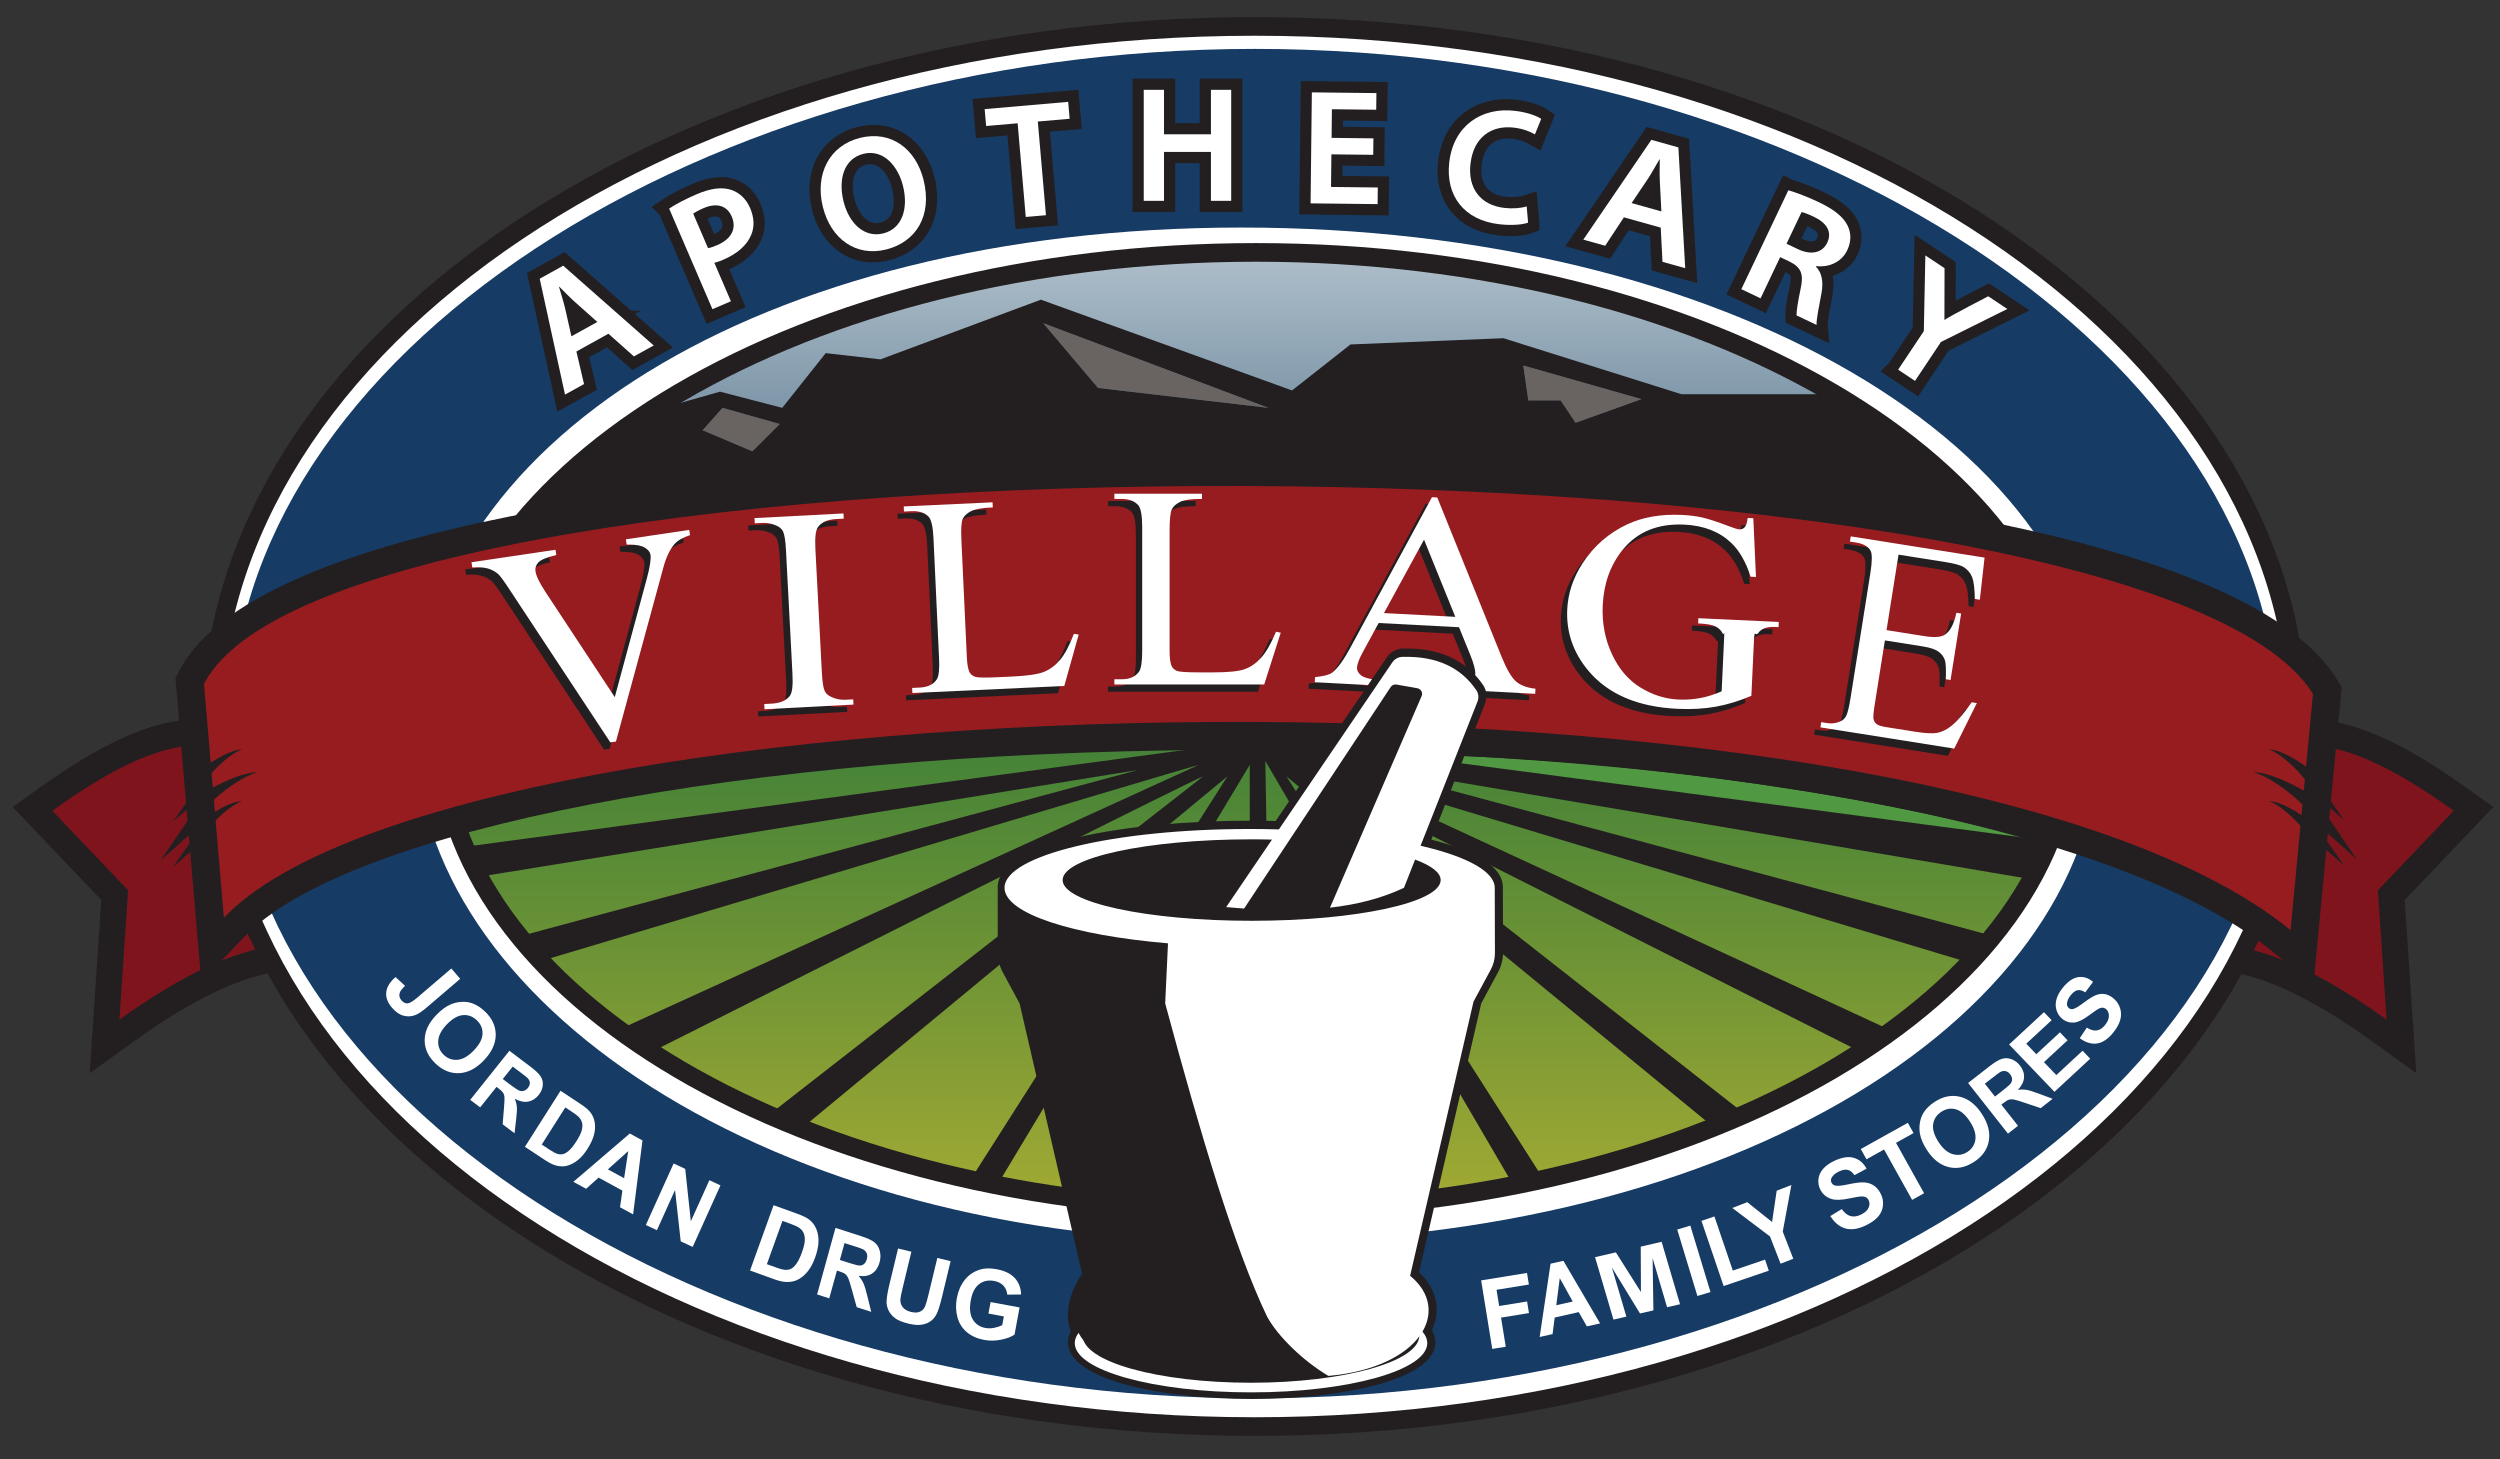 <?xml version="1.0" encoding="UTF-8"?>
<svg xmlns="http://www.w3.org/2000/svg" xmlns:xlink="http://www.w3.org/1999/xlink" viewBox="0 0 670.158 391.228">
  <rect x="0" y="0" width="670.158" height="391.228" fill="#333333" stroke="none"/>
  <defs>
    <linearGradient id="linear-gradient" x1="335.184" y1="109.996" x2="335.184" y2="338.996" gradientUnits="userSpaceOnUse">
      <stop offset=".385" stop-color="#438238"/>
      <stop offset=".638" stop-color="#6d9335"/>
      <stop offset=".965" stop-color="#a9ad33"/>
    </linearGradient>
    <linearGradient id="linear-gradient-2" x1="333.517" y1="14.996" x2="333.517" y2="219.88" gradientUnits="userSpaceOnUse">
      <stop offset=".028" stop-color="#e2e9ee"/>
      <stop offset=".223" stop-color="#b7c6d0"/>
      <stop offset=".652" stop-color="#507089"/>
    </linearGradient>
  </defs>
  <g id="Layer_1" data-name="Layer 1">
    <g>
      <path d="M668.385,216.32l-6.565-4.688c-15.31-10.928-33.203-21.63-49.833-18.155l-3.679.769-26.146,65.574,10.137.175c11.657.2,25.843,6.422,43.368,19.019l12.068,8.675-3.125-46.424,23.775-24.944Z" style="fill: #231f20; stroke-width: 0px;"/>
      <path d="M59.783,193.477c-16.636-3.479-34.525,7.227-49.833,18.155l-6.566,4.688,23.776,24.944-3.125,46.424,12.068-8.675c17.525-12.597,31.711-18.818,43.369-19.019l10.137-.175-26.147-65.574-3.678-.769Z" style="fill: #231f20; stroke-width: 0px;"/>
    </g>
    <path d="M613.419,200.329c12.886-2.693,28.238,5.51,44.333,17l-20.333,21.333,2.333,34.667c-16.781-12.062-32.795-20.084-47.333-20.333l21-52.667Z" style="fill: #7f141d; stroke-width: 0px;"/>
    <path d="M58.351,200.329c-12.886-2.693-28.238,5.51-44.333,17l20.333,21.333-2.333,34.667c16.781-12.062,32.795-20.084,47.333-20.333l-21-52.667Z" style="fill: #7f141d; stroke-width: 0px;"/>
    <path d="M567.684,224.496c0,63.237-104.094,114.5-232.5,114.5s-232.5-51.263-232.5-114.5,104.094-114.5,232.5-114.5,232.5,51.263,232.5,114.5Z" style="fill: url(#linear-gradient); stroke-width: 0px;"/>
    <path d="M321.327,200.55l-201.88,27.135c1.27,2.739,2.68,5.448,4.23,8.115l181.34-29.388-169.81,45.669c1.9,2.264,3.9,4.486,6.01,6.667,47.86-14.317,178.23-53.298,180.13-53.722l-158.5,72.37c2.85,2.078,5.81,4.094,8.86,6.058,34.79-17.501,149.82-75.327,150.81-75.327l-118.64,92.466c2.9,1.272,5.84,2.502,8.84,3.68l116.3-96.146-70.2,110.194c2.38.527,4.79,1.034,7.21,1.52l68.99-114.814v121.637h1.42c1.5,0,3-.01,4.5-.031-.5-38.092-1.63-121.441-1.75-122.64l67.72,115.828c2.73-.548,5.45-1.127,8.13-1.737l-70.19-109.956,116.45,95.629c2.85-1.147,5.66-2.336,8.42-3.566l-117.37-92.063,148.9,75.089c2.89-1.861,5.68-3.783,8.39-5.747l-154.45-71.409,175.85,52.947c2.28-2.357,4.44-4.776,6.49-7.226l-174.01-46.755,184.89,31.332c1.55-2.615,2.95-5.282,4.22-7.97,1.11-2.347,2.11-4.724,3-7.122-78.1-14.245-156.2-21.15-234.3-20.716Z" style="fill: #231f20; stroke-width: 0px;"/>
    <polygon points="114.351 138.496 159.684 51.829 269.684 32.829 374.017 22.829 483.351 54.162 526.684 86.166 552.684 116.162 552.684 146.826 183.351 150.496 114.351 138.496" style="fill: url(#linear-gradient-2); stroke-width: 0px;"/>
    <g>
      <polygon points="340.017 109.332 294.347 103.992 279.687 86.662 340.017 109.332" style="fill: #696462; stroke-width: 0px;"/>
      <g>
        <polygon points="209.017 113.662 201.687 120.992 188.347 115.332 193.687 109.332 209.017 113.662" style="fill: #696462; stroke-width: 0px;"/>
        <polygon points="440.017 106.992 422.347 113.332 418.347 107.332 409.687 107.332 408.347 97.992 440.017 106.992" style="fill: #696462; stroke-width: 0px;"/>
        <path d="M517.347,120.662l-30-15h-36.66l-47.67-15-41,1.67-15.67,12.33-67.33-24.33-43,16-14.67-1.67-11.66,14.67-16.67-4.34-15.33,4.34-9.67-2.67-38,31-14.67,11,26,21.33,300.67-7.66,109.67-10.34-34.34-31.33ZM201.687,120.992l-13.34-5.66,5.34-6,15.33,4.33-7.33,7.33ZM294.347,103.992l-14.66-17.33,60.33,22.67-45.67-5.34ZM422.347,113.332l-4-6h-8.66l-1.34-9.34,31.67,9-17.67,6.34Z" style="fill: #231f20; stroke-width: 0px;"/>
      </g>
    </g>
    <path d="M336.347,7.082C181.887,7.082,56.677,91.102,56.677,194.742c0,103.65,125.21,187.67,279.67,187.67s279.67-84.02,279.67-187.67c0-103.64-125.21-187.66-279.67-187.66ZM336.687,324.332c-120.56,0-218.63-57.57-218.63-128.34,0-70.76,98.07-128.33,218.63-128.33,120.55,0,218.63,57.57,218.63,128.33,0,70.77-98.08,128.34-218.63,128.34Z" style="fill: #fff; stroke-width: 0px;"/>
    <path d="M336.347,7.082C181.887,7.082,56.677,91.102,56.677,194.742c0,103.65,125.21,187.67,279.67,187.67s279.67-84.02,279.67-187.67c0-103.64-125.21-187.66-279.67-187.66ZM336.687,324.332c-120.56,0-218.63-57.57-218.63-128.34,0-70.76,98.07-128.33,218.63-128.33,120.55,0,218.63,57.57,218.63,128.33,0,70.77-98.08,128.34-218.63,128.34Z" style="fill: none; stroke: #231f20; stroke-miterlimit: 10; stroke-width: 5px;"/>
    <path d="M336.347,13.107C188.137,13.107,61.845,95.292,61.845,194.742c0,99.46,126.292,180.09,274.502,180.09,148.22,0,274.337-80.63,274.337-180.09,0-99.45-126.117-181.636-274.337-181.636ZM334.958,332.934c-129.24,0-223.627-65.008-223.627-136.941,0-76.58,92.167-134.997,221.407-134.997,129.23,0,230.268,58.417,230.268,134.997,0,76.59-98.818,136.941-228.048,136.941Z" style="fill: #163b65; stroke-width: 0px;"/>
    <path d="M542.351,224.496c-45.24-12.748-118.168-22.178-168.076-22.178l168.076,22.178" style="fill: #519843; stroke-width: 0px;"/>
    <path d="M626.384,182.032c-13.745-22.072-58.83-38.567-134.002-49.027-64.312-8.949-145.018-12.238-221.426-9.023-59.715,2.511-200.978,12.988-222.95,55.932l-.978,1.912,6.926,81.383,11.488-12.034c27.464-28.772,134.07-49.39,259.245-50.137,61.761-.369,120.457,4.069,169.817,12.828,53.659,9.521,93.347,23.793,114.771,41.276l10.884,8.88,7.548-79.671.016-.168-1.338-2.15Z" style="fill: #231f20; stroke-width: 0px;"/>
    <path d="M54.684,183.329c36.667-71.667,519.667-70.667,565.333,2.667l-6,63.333c-96-78.333-491-69.333-554-3.333l-5.333-62.667Z" style="fill: #971c20; stroke-width: 0px;"/>
    <path d="M64.906,200.885c-3.905,1.446-8.969,6.712-11.083,10.083 0.0 0-.028-4.611-.028-4.611,0,0,6.777-5.347,11.111-5.472Z" style="fill: #231f20; stroke-width: 0px;"/>
    <path d="M64.906,214.746c-3.905,1.446-8.969,6.712-11.083,10.083 0.0 0-.028-4.611-.028-4.611,0,0,6.777-5.347,11.111-5.472Z" style="fill: #231f20; stroke-width: 0px;"/>
    <path d="M69.128,206.968c-5.389,1.581-12.377,7.34-15.295,11.028 0.0 0-.038-5.043-.038-5.043,0,0,9.353-5.848,15.333-5.985Z" style="fill: #231f20; stroke-width: 0px;"/>
    <path d="M608.225,200.885c3.905,1.446,8.969,6.712,11.083,10.083-0.0 0.0.028-4.611.028-4.611,0,0-6.777-5.347-11.111-5.472Z" style="fill: #231f20; stroke-width: 0px;"/>
    <path d="M608.225,214.746c3.905,1.446,8.969,6.712,11.083,10.083-0.0 0.0.028-4.611.028-4.611,0,0-6.777-5.347-11.111-5.472Z" style="fill: #231f20; stroke-width: 0px;"/>
    <path d="M604.003,206.968c5.389,1.581,12.377,7.34,15.295,11.028-0.0 0.0.038-5.043.038-5.043,0,0-9.353-5.848-15.333-5.985Z" style="fill: #231f20; stroke-width: 0px;"/>
    <g>
      <polygon points="52.067 212.135 46.4 220.19 52.067 215.301 52.067 212.135" style="fill: #231f20; stroke-width: 0px;"/>
      <polygon points="52.067 224.301 46.4 232.357 52.067 227.468 52.067 224.301" style="fill: #231f20; stroke-width: 0px;"/>
      <polygon points="52.067 217.412 43.011 230.69 52.067 222.632 52.067 217.412" style="fill: #231f20; stroke-width: 0px;"/>
    </g>
    <g>
      <polygon points="622.681 211.746 628.347 219.801 622.681 214.912 622.681 211.746" style="fill: #231f20; stroke-width: 0px;"/>
      <polygon points="622.681 223.912 628.347 231.968 622.681 227.079 622.681 223.912" style="fill: #231f20; stroke-width: 0px;"/>
      <polygon points="622.681 217.024 631.736 230.301 622.681 222.243 622.681 217.024" style="fill: #231f20; stroke-width: 0px;"/>
    </g>
    <path d="M120.985,259.613l2.376,2.779-8.955,7.656c-1.171,1.001-2.157,1.67-2.959,2.008-1.055.435-2.134.51-3.24.226-1.105-.283-2.155-1.006-3.148-2.168-1.165-1.362-1.671-2.745-1.518-4.148s.983-2.754,2.49-4.053l2.556,2.364c-.784.725-1.257,1.33-1.419,1.817-.25.735-.113,1.411.414,2.027.532.621,1.089.905,1.673.853.583-.054,1.448-.569,2.593-1.549l9.138-7.812Z" style="fill: #fff; stroke-width: 0px;"/>
    <path d="M116.91,272.13c1.307-1.373,2.604-2.335,3.892-2.886.953-.402,1.948-.63,2.985-.683,1.037-.054,1.989.081,2.856.404,1.159.425,2.274,1.146,3.346,2.166,1.939,1.846,2.905,3.938,2.897,6.278-.008,2.34-1.057,4.608-3.145,6.804-2.071,2.177-4.269,3.33-6.594,3.461-2.325.13-4.455-.725-6.388-2.564-1.958-1.862-2.933-3.955-2.924-6.277.008-2.322,1.033-4.557,3.075-6.703ZM119.737,274.644c-1.453,1.527-2.209,3.012-2.271,4.455-.061,1.442.438,2.668,1.498,3.677,1.06,1.008,2.301,1.443,3.724,1.309,1.423-.136,2.879-.985,4.366-2.549,1.47-1.545,2.236-3.013,2.298-4.402.062-1.39-.455-2.605-1.551-3.648-1.096-1.042-2.345-1.497-3.748-1.365-1.402.132-2.842.974-4.317,2.524Z" style="fill: #fff; stroke-width: 0px;"/>
    <path d="M126.047,294.833l10.498-13.158,5.618,4.233c1.413,1.064,2.345,1.956,2.796,2.675.452.718.629,1.524.532,2.419-.098.895-.457,1.731-1.077,2.508-.788.987-1.73,1.583-2.826,1.787-1.096.204-2.292-.047-3.585-.754.31.77.493,1.497.548,2.181.056.684-.006,1.778-.185,3.281l-.434,3.783-3.192-2.405.355-4.316c.131-1.539.176-2.538.136-2.994-.04-.457-.162-.841-.365-1.152-.204-.312-.612-.699-1.225-1.161l-.541-.407-4.383,5.492-2.669-2.01ZM134.775,289.25l1.975,1.488c1.281.964,2.123,1.513,2.528,1.646.405.132.802.135,1.193.007.39-.128.743-.389,1.058-.784.353-.443.52-.889.499-1.341-.02-.451-.218-.875-.593-1.273-.193-.193-.83-.697-1.912-1.513l-2.083-1.569-2.664,3.339Z" style="fill: #fff; stroke-width: 0px;"/>
    <path d="M150.251,292.395l5.31,3.504c1.198.79,2.05,1.488,2.557,2.093.679.817,1.109,1.755,1.291,2.815.181,1.059.124,2.173-.171,3.34-.296,1.167-.89,2.455-1.784,3.863-.785,1.237-1.609,2.205-2.472,2.907-1.054.856-2.129,1.401-3.226,1.638-.83.179-1.764.131-2.803-.148-.776-.211-1.7-.671-2.773-1.379l-5.468-3.607,9.54-15.026ZM151.543,296.854l-6.318,9.952,2.17,1.431c.811.535,1.427.874,1.848,1.016.55.188,1.072.238,1.57.148.497-.088,1.058-.405,1.682-.949.624-.543,1.304-1.396,2.042-2.557s1.205-2.119,1.404-2.87.232-1.417.099-1.999c-.132-.581-.431-1.113-.896-1.594-.345-.363-1.11-.936-2.294-1.718l-1.305-.861Z" style="fill: #fff; stroke-width: 0px;"/>
    <path d="M169.711,325.533l-3.505-1.91.63-4.471-6.378-3.476-3.34,2.995-3.417-1.862,15.119-12.957,3.407,1.856-2.516,19.824ZM167.302,315.835l1.105-7.262-5.459,4.89,4.354,2.372Z" style="fill: #fff; stroke-width: 0px;"/>
    <path d="M173.127,328.385l7.447-16.498,3.109,1.453,1.504,14.047,4.973-11.018,2.969,1.388-7.447,16.499-3.206-1.5-1.524-13.742-4.856,10.759-2.969-1.388Z" style="fill: #fff; stroke-width: 0px;"/>
    <path d="M207.364,323.072l6.309,2.272c1.423.512,2.467,1.014,3.133,1.506.894.664,1.559,1.511,1.997,2.541.437,1.029.641,2.171.611,3.424-.03,1.254-.34,2.7-.931,4.341-.52,1.441-1.142,2.62-1.867,3.537-.886,1.12-1.868,1.932-2.945,2.435-.814.382-1.79.557-2.929.524-.851-.028-1.914-.271-3.189-.73l-6.495-2.34,6.306-17.51ZM209.748,327.277l-4.177,11.598,2.577.929c.964.347,1.68.542,2.147.584.611.059,1.164-.017,1.656-.227.492-.209.997-.664,1.512-1.364s1.018-1.728,1.505-3.081.745-2.435.773-3.243-.095-1.492-.369-2.049c-.273-.558-.707-1.024-1.301-1.4-.442-.284-1.367-.681-2.773-1.188l-1.551-.559Z" style="fill: #fff; stroke-width: 0px;"/>
    <path d="M219.037,346.993l4.923-17.837,6.859,2.204c1.725.555,2.934,1.117,3.626,1.689.693.571,1.162,1.342,1.406,2.312.243.971.219,1.982-.071,3.037-.369,1.338-1.03,2.329-1.983,2.973-.953.643-2.168.851-3.648.622.579.681,1.023,1.366,1.332,2.058.308.69.66,1.854,1.055,3.492l1.01,4.112-3.897-1.252-1.285-4.639c-.454-1.656-.785-2.714-.994-3.174s-.467-.812-.775-1.057c-.308-.245-.836-.487-1.585-.729l-.661-.212-2.055,7.446-3.259-1.048ZM225.137,337.747l2.411.775c1.563.502,2.559.743,2.989.722.429-.021.803-.174,1.122-.461.319-.286.552-.696.7-1.231.166-.601.154-1.132-.033-1.594-.188-.463-.533-.827-1.034-1.095-.253-.125-1.04-.4-2.361-.825l-2.543-.816-1.249,4.525Z" style="fill: #fff; stroke-width: 0px;"/>
    <path d="M240.741,334.678l3.567.859-2.361,9.8c-.375,1.556-.574,2.574-.596,3.056-.026.777.194,1.46.661,2.046.466.587,1.197,1.001,2.193,1.24,1.012.244,1.827.217,2.443-.084.616-.3,1.051-.745,1.304-1.337.253-.593.552-1.604.897-3.036l2.412-10.009,3.567.859-2.29,9.503c-.523,2.173-.99,3.684-1.398,4.534s-.947,1.521-1.614,2.014c-.667.492-1.478.817-2.434.975-.956.156-2.133.067-3.53-.27-1.687-.406-2.918-.915-3.694-1.523-.775-.609-1.339-1.294-1.692-2.053-.353-.76-.525-1.509-.517-2.247.017-1.093.27-2.651.757-4.676l2.326-9.651Z" style="fill: #fff; stroke-width: 0px;"/>
    <path d="M264.966,352.115l.574-3.083,7.774,1.447-1.357,7.289c-.895.607-2.113,1.063-3.652,1.366-1.54.303-3.045.318-4.515.044-1.869-.348-3.423-1.052-4.662-2.113-1.24-1.062-2.07-2.404-2.491-4.028-.42-1.623-.467-3.312-.141-5.068.355-1.905,1.06-3.526,2.116-4.862,1.055-1.336,2.408-2.259,4.058-2.77,1.258-.395,2.741-.433,4.447-.115,2.218.413,3.861,1.212,4.931,2.396,1.069,1.185,1.626,2.651,1.671,4.398l-3.71.02c-.085-.945-.426-1.743-1.023-2.393-.598-.649-1.417-1.07-2.457-1.265-1.576-.293-2.924-.015-4.045.836s-1.869,2.282-2.243,4.296c-.404,2.172-.236,3.888.504,5.149.74,1.261,1.874,2.034,3.401,2.318.755.141,1.541.13,2.357-.033.816-.162,1.537-.408,2.162-.74l.432-2.321-4.131-.769Z" style="fill: #fff; stroke-width: 0px;"/>
    <path d="M400.018,361.594l-2.979-18.371,12.296-1.994.504,3.108-8.674,1.406.705,4.349,7.487-1.215.504,3.108-7.487,1.214,1.266,7.808-3.621.587Z" style="fill: #fff; stroke-width: 0px;"/>
    <path d="M428.922,354.757l-3.545.798-2.174-3.825-6.451,1.45-.567,4.442-3.457.777,2.916-19.65,3.445-.774,9.833,16.782ZM421.589,348.891l-3.474-6.267-.929,7.257,4.404-.99Z" style="fill: #fff; stroke-width: 0px;"/>
    <path d="M432.505,353.736l-4.933-16.737,5.583-1.287,6.717,10.644-.05-12.181,5.595-1.29,4.933,16.737-3.466.799-3.883-13.175.215,14.021-3.591.828-7.538-12.332,3.883,13.174-3.465.8Z" style="fill: #fff; stroke-width: 0px;"/>
    <path d="M455.01,347.412l-5.408-17.809,3.511-1.066,5.408,17.809-3.511,1.066Z" style="fill: #fff; stroke-width: 0px;"/>
    <path d="M462.041,344.744l-5.943-17.476,3.474-1.182,4.934,14.508,8.637-2.937,1.01,2.969-12.11,4.117Z" style="fill: #fff; stroke-width: 0px;"/>
    <path d="M477.306,338.749l-2.836-7.301-10.108-7.636,4.01-1.558,6.652,5.314,1.238-8.381,3.939-1.53-2.314,12.489,2.827,7.277-3.408,1.324Z" style="fill: #fff; stroke-width: 0px;"/>
    <path d="M490.639,325.983l3.063-1.868c.726,1.013,1.509,1.637,2.351,1.87.841.234,1.765.109,2.77-.374,1.065-.513,1.756-1.129,2.074-1.851.318-.721.328-1.391.031-2.008-.19-.396-.467-.68-.828-.849-.36-.169-.874-.221-1.539-.154-.453.049-1.453.229-2.999.541-1.988.402-3.498.447-4.528.136-1.449-.439-2.493-1.323-3.132-2.649-.41-.854-.559-1.768-.443-2.738.115-.972.524-1.865,1.227-2.683.703-.816,1.684-1.528,2.942-2.133,2.055-.989,3.824-1.271,5.307-.849,1.482.424,2.62,1.393,3.414,2.908l-3.235,1.739c-.556-.794-1.157-1.268-1.805-1.421-.646-.154-1.436-.007-2.366.44-.961.462-1.615,1.026-1.965,1.692-.226.428-.233.858-.024,1.293.191.396.519.657.981.782.59.158,1.782.044,3.577-.341,1.796-.385,3.179-.554,4.149-.51.971.046,1.848.323,2.63.835.782.511,1.429,1.297,1.938,2.356.462.961.635,1.987.517,3.076-.117,1.09-.555,2.068-1.312,2.935s-1.847,1.642-3.269,2.326c-2.07.996-3.896,1.271-5.477.824s-2.931-1.556-4.05-3.328Z" style="fill: #fff; stroke-width: 0px;"/>
    <path d="M512.569,321.648l-7.523-13.51-4.71,2.624-1.532-2.751,12.616-7.025,1.531,2.751-4.7,2.617,7.523,13.51-3.205,1.784Z" style="fill: #fff; stroke-width: 0px;"/>
    <path d="M516.566,308.325c-1.035-1.588-1.672-3.072-1.911-4.452-.171-1.02-.163-2.04.024-3.062s.538-1.917,1.053-2.687c.68-1.029,1.64-1.948,2.879-2.756,2.242-1.462,4.502-1.919,6.777-1.371s4.24,2.091,5.895,4.629c1.641,2.517,2.256,4.922,1.847,7.214-.409,2.293-1.731,4.168-3.968,5.625-2.264,1.476-4.524,1.941-6.782,1.397-2.259-.544-4.196-2.056-5.813-4.538ZM519.664,306.155c1.15,1.765,2.421,2.844,3.811,3.236,1.391.393,2.698.188,3.923-.609,1.226-.799,1.937-1.906,2.133-3.322s-.295-3.028-1.473-4.837c-1.165-1.786-2.416-2.87-3.754-3.251-1.338-.38-2.641-.158-3.907.668-1.268.825-1.998,1.937-2.193,3.331-.195,1.396.292,2.99,1.461,4.784Z" style="fill: #fff; stroke-width: 0px;"/>
    <path d="M538.259,303.885l-10.687-13.582,5.662-4.414c1.424-1.11,2.555-1.794,3.392-2.053.838-.259,1.695-.227,2.574.094.879.322,1.634.884,2.266,1.687.802,1.018,1.171,2.089,1.105,3.212-.065,1.122-.615,2.225-1.648,3.31.854-.108,1.634-.101,2.338.017s1.793.455,3.266,1.011l3.712,1.381-3.217,2.508-4.27-1.44c-1.523-.518-2.519-.815-2.99-.892-.47-.076-.889-.054-1.253.065-.365.12-.856.421-1.474.903l-.546.425,4.462,5.67-2.69,2.097ZM534.782,293.95l1.99-1.552c1.291-1.006,2.053-1.689,2.287-2.05.234-.362.335-.75.303-1.163-.033-.413-.209-.824-.529-1.231-.36-.457-.77-.733-1.231-.827s-.938-.009-1.433.257c-.242.139-.909.634-1.999,1.484l-2.1,1.637,2.712,3.446Z" style="fill: #fff; stroke-width: 0px;"/>
    <path d="M550.723,292.68l-12.157-12.696,9.344-8.655,2.057,2.148-6.8,6.298,2.695,2.815,6.327-5.861,2.048,2.139-6.327,5.86,3.309,3.455,7.041-6.521,2.048,2.139-9.585,8.878Z" style="fill: #fff; stroke-width: 0px;"/>
    <path d="M557.501,278.307l1.898-2.848c.977.627,1.861.882,2.653.767.793-.115,1.524-.582,2.193-1.401.71-.868,1.068-1.686,1.074-2.453.006-.767-.227-1.37-.701-1.807-.304-.281-.638-.428-1.003-.44s-.814.139-1.35.454c-.363.218-1.139.764-2.325,1.638-1.526,1.126-2.779,1.747-3.757,1.864-1.377.165-2.575-.222-3.591-1.164-.655-.606-1.109-1.365-1.364-2.278s-.235-1.869.061-2.87c.295-1.001.862-2.014,1.701-3.04,1.37-1.675,2.754-2.609,4.154-2.801s2.707.237,3.922,1.286l-2.09,2.8c-.754-.495-1.432-.687-2.031-.576-.6.112-1.209.547-1.829,1.305-.641.783-.987,1.539-1.039,2.269-.035.469.114.858.448,1.166.304.281.673.389,1.107.321.553-.086,1.514-.646,2.884-1.681s2.472-1.72,3.304-2.053c.832-.334,1.669-.422,2.512-.266.842.156,1.669.609,2.482,1.361.736.681,1.252,1.532,1.548,2.552.295,1.019.282,2.062-.041,3.129-.323,1.066-.958,2.179-1.906,3.338-1.38,1.687-2.814,2.635-4.305,2.844-1.491.21-3.026-.262-4.608-1.417Z" style="fill: #fff; stroke-width: 0px;"/>
    <path d="M183.072,143.991l.209,1.405c-1.902.619-3.293,1.42-4.171,2.405-1.252,1.453-2.244,3.541-2.975,6.262l-12.714,46.666-1.504.224-27.244-41.309c-1.395-2.12-2.348-3.401-2.856-3.843-.794-.683-1.719-1.174-2.774-1.47-1.055-.295-2.432-.382-4.13-.259l-.209-1.405,22.518-3.347.209,1.405c-2.514.606-4.107,1.257-4.778,1.952-.672.696-.941,1.498-.805,2.409.188,1.266,1.104,3.147,2.75,5.645l18.509,28.095,8.578-31.733c.837-3.125,1.171-5.257,1.002-6.396-.109-.734-.606-1.378-1.492-1.932-.886-.553-2.284-.831-4.195-.831-.139-.005-.375-.009-.708-.011l-.209-1.405,16.99-2.525Z" style="fill: #231f20; stroke-width: 0px;"/>
    <path d="M227.025,189.42l.073,1.398-23.843,1.25-.073-1.398,1.97-.103c2.298-.12,3.934-.825,4.909-2.114.615-.84.841-2.797.68-5.871l-1.736-33.099c-.136-2.594-.404-4.298-.803-5.111-.306-.615-.896-1.128-1.768-1.537-1.236-.541-2.51-.777-3.823-.708l-1.97.103-.073-1.398,23.843-1.25.073,1.398-2.011.105c-2.271.119-3.894.823-4.868,2.112-.641.842-.882,2.799-.721,5.872l1.736,33.099c.136,2.595.403,4.298.803,5.111.307.616.909,1.127,1.809,1.534,1.208.543,2.469.78,3.782.711l2.011-.105Z" style="fill: #231f20; stroke-width: 0px;"/>
    <path d="M286.178,171.851l1.292.199-3.867,13.783-40.712,1.89-.063-1.365,1.978-.092c2.223-.103,3.78-.865,4.673-2.287.507-.812.693-2.644.561-5.497l-1.498-32.275c-.145-3.122-.598-5.061-1.358-5.814-1.058-1.035-2.583-1.506-4.573-1.414l-1.978.092-.063-1.365,23.807-1.105.063,1.365c-2.793.105-4.74.442-5.84,1.01-1.101.569-1.84,1.256-2.216,2.062-.377.807-.497,2.697-.359,5.673l1.459,31.426c.095,2.042.367,3.434.816,4.176.334.502.83.861,1.487,1.077s2.679.245,6.066.088l3.839-.178c4.032-.187,6.85-.601,8.452-1.242,1.602-.641,3.041-1.712,4.319-3.214,1.277-1.501,2.516-3.831,3.716-6.992Z" style="fill: #231f20; stroke-width: 0px;"/>
    <path d="M340.369,171.289l1.262.264-4.436,13.875h-40.16v-1.395h1.951c2.193,0,3.76-.703,4.704-2.111.536-.804.803-2.664.803-5.58v-32.992c0-3.192-.357-5.19-1.071-5.995-.994-1.106-2.473-1.659-4.436-1.659h-1.951v-1.395h23.484v1.395c-2.754-.025-4.686.226-5.795.754-1.11.528-1.869,1.194-2.276,1.998-.408.805-.612,2.728-.612,5.769v32.124c0,2.087.204,3.52.612,4.298.306.528.777.918,1.415,1.169s2.626.377,5.967.377h3.786c3.977,0,6.77-.289,8.376-.867,1.606-.578,3.072-1.603,4.398-3.073,1.325-1.47,2.652-3.789,3.977-6.956Z" style="fill: #231f20; stroke-width: 0px;"/>
    <path d="M389.437,169.877l-21.545-1.132-4.19,7.686c-1.032,1.892-1.573,3.316-1.624,4.275-.04.762.328,1.452,1.105,2.071.776.62,2.5,1.086,5.173,1.399l-.072,1.363-17.523-.92.072-1.363c2.345-.246,3.874-.646,4.59-1.2,1.457-1.105,3.128-3.419,5.014-6.941l21.734-40.088,1.437.075,17.186,42.575c1.384,3.423,2.686,5.665,3.906,6.726,1.22,1.062,2.961,1.714,5.226,1.956l-.072,1.363-21.955-1.153.072-1.363c2.221.019,3.736-.234,4.546-.759.809-.523,1.235-1.191,1.278-2.002.057-1.08-.401-2.816-1.373-5.207l-2.987-7.361ZM388.431,167.09l-8.378-20.685-10.745,19.681,19.123,1.004Z" style="fill: #231f20; stroke-width: 0px;"/>
    <path d="M468.313,140.871l.708,15.737-1.437-.067c-1.269-3.973-3.006-7.001-5.213-9.085-3.178-3.01-7.368-4.636-12.567-4.878-7.088-.33-12.595,1.922-16.522,6.754-3.289,4.079-5.068,9.036-5.34,14.869-.22,4.735.605,9.104,2.476,13.104,1.871,4.001,4.426,6.989,7.666,8.961,3.241,1.973,6.612,3.041,10.115,3.204,2.052.095,4.047-.044,5.985-.419,1.936-.375,3.816-.972,5.637-1.793l.668-14.353c.116-2.49-.021-.387-.409-1.176s-1.018-1.405-1.888-1.849c-.871-.444-2.428-.718-4.672-.823l.065-1.391,21.551,1.002-.065,1.391-1.026-.048c-2.135-.099-3.629.467-4.481,1.7-.59.878-.946-1.095-1.069,1.566l-.707,15.195c-3.218,1.367-6.376,2.334-9.474,2.899s-6.521.761-10.27.586c-10.755-.5-18.781-3.956-24.077-10.366-3.972-4.808-5.819-10.227-5.538-16.256.203-4.369,1.574-8.5,4.114-12.394,3.013-4.63,7.014-8.114,12.005-10.45,4.176-1.934,9.041-2.772,14.597-2.513,2.025.094,3.858.326,5.501.696,1.642.37,3.958,1.126,6.949,2.268,1.509.584,2.523.888,3.043.912s.975-.169,1.364-.579c.389-.41.654-1.235.794-2.476l1.519.071Z" style="fill: #231f20; stroke-width: 0px;"/>
    <path d="M507.234,150.623l-3.213,20.238,10.23,1.624c2.654.421,4.498.263,5.531-.476,1.373-.969,2.361-2.902,2.962-5.801l1.27.202-2.83,17.822-1.27-.202c.075-2.543.009-4.192-.2-4.948-.272-.946-.837-1.746-1.696-2.398-.859-.652-2.261-1.133-4.205-1.442l-10.23-1.624-2.68,16.878c-.36,2.265-.487,3.658-.382,4.178.105.52.363.962.775,1.323.412.362,1.258.645,2.54.849l7.895,1.254c2.631.418,4.574.52,5.829.306,1.253-.214,2.524-.825,3.81-1.834,1.666-1.335,3.494-3.458,5.481-6.369l1.373.218-6.055,12.2-35.873-5.696.222-1.397,1.647.262c1.098.174,2.186.051,3.262-.372.796-.286,1.39-.811,1.782-1.576.39-.763.784-2.392,1.18-4.884l5.282-33.265c.516-3.247.536-5.296.061-6.145-.664-1.137-1.957-1.859-3.88-2.164l-1.647-.262.222-1.397,35.873,5.696-1.266,11.296-1.338-.213c-.053-2.77-.292-4.705-.715-5.804-.424-1.099-1.166-2.004-2.227-2.714-.856-.523-2.439-.968-4.75-1.335l-12.771-2.028Z" style="fill: #231f20; stroke-width: 0px;"/>
    <path d="M184.761,142.043l.209,1.405c-1.902.619-3.293,1.42-4.171,2.405-1.252,1.453-2.244,3.541-2.975,6.262l-12.714,46.666-1.504.224-27.244-41.309c-1.395-2.12-2.348-3.401-2.856-3.843-.794-.683-1.719-1.174-2.774-1.47-1.055-.295-2.432-.382-4.13-.259l-.209-1.405,22.518-3.347.209,1.405c-2.514.606-4.107,1.257-4.778,1.952-.672.696-.941,1.498-.805,2.409.188,1.266,1.104,3.147,2.75,5.645l18.509,28.095,8.578-31.733c.837-3.125,1.171-5.257,1.002-6.396-.109-.734-.606-1.378-1.492-1.932-.886-.553-2.284-.831-4.195-.831-.139-.005-.375-.009-.708-.011l-.209-1.405,16.99-2.525Z" style="fill: #fff; stroke-width: 0px;"/>
    <path d="M228.715,187.472l.073,1.398-23.843,1.25-.073-1.398,1.97-.103c2.298-.12,3.934-.825,4.909-2.114.615-.84.841-2.797.68-5.871l-1.736-33.099c-.136-2.594-.404-4.298-.803-5.111-.306-.615-.896-1.128-1.768-1.537-1.236-.541-2.51-.777-3.823-.708l-1.97.103-.073-1.398,23.843-1.25.073,1.398-2.011.105c-2.271.119-3.894.823-4.868,2.112-.641.842-.882,2.799-.721,5.872l1.736,33.099c.136,2.595.403,4.298.803,5.111.307.616.909,1.127,1.809,1.534,1.208.543,2.469.78,3.782.711l2.011-.105Z" style="fill: #fff; stroke-width: 0px;"/>
    <path d="M287.867,169.904l1.292.199-3.867,13.783-40.712,1.89-.063-1.365,1.978-.092c2.223-.103,3.78-.865,4.673-2.287.507-.812.693-2.644.561-5.497l-1.498-32.275c-.145-3.122-.598-5.061-1.358-5.814-1.058-1.035-2.583-1.506-4.573-1.414l-1.978.092-.063-1.365,23.807-1.105.063,1.365c-2.793.105-4.74.442-5.84,1.01-1.101.569-1.84,1.256-2.216,2.062-.377.807-.497,2.697-.359,5.673l1.459,31.426c.095,2.042.367,3.434.816,4.176.334.502.83.861,1.487,1.077s2.679.245,6.066.088l3.839-.178c4.032-.187,6.85-.601,8.452-1.242,1.602-.641,3.041-1.712,4.319-3.214,1.277-1.501,2.516-3.831,3.716-6.992Z" style="fill: #fff; stroke-width: 0px;"/>
    <path d="M342.058,169.342l1.262.264-4.436,13.875h-40.16v-1.395h1.951c2.193,0,3.76-.703,4.704-2.111.536-.804.803-2.664.803-5.58v-32.992c0-3.192-.357-5.19-1.071-5.995-.994-1.106-2.473-1.659-4.436-1.659h-1.951v-1.395h23.484v1.395c-2.754-.025-4.686.226-5.795.754-1.11.528-1.869,1.194-2.276,1.998-.408.805-.612,2.728-.612,5.769v32.124c0,2.087.204,3.52.612,4.298.306.528.777.918,1.415,1.169s2.626.377,5.967.377h3.786c3.977,0,6.77-.289,8.376-.867,1.606-.578,3.072-1.603,4.398-3.073,1.325-1.47,2.652-3.789,3.977-6.956Z" style="fill: #fff; stroke-width: 0px;"/>
    <path d="M391.115,168.137l-21.545-1.132-4.19,7.686c-1.032,1.892-1.573,3.316-1.624,4.275-.04.762.328,1.452,1.105,2.071.776.62,2.5,1.086,5.173,1.399l-.072,1.363-17.523-.92.072-1.363c2.345-.246,3.874-.646,4.59-1.2,1.457-1.105,3.128-3.419,5.014-6.941l21.734-40.088,1.437.075,17.186,42.575c1.384,3.423,2.686,5.665,3.906,6.726,1.22,1.062,2.961,1.714,5.226,1.956l-.072,1.363-21.955-1.153.072-1.363c2.221.019,3.736-.234,4.546-.759.809-.523,1.235-1.191,1.278-2.002.057-1.08-.401-2.816-1.373-5.207l-2.987-7.361ZM390.11,165.351l-8.378-20.685-10.745,19.681,19.123,1.004Z" style="fill: #fff; stroke-width: 0px;"/>
    <path d="M470.002,138.923l.708,15.737-1.437-.067c-1.269-3.973-3.006-7.001-5.213-9.085-3.178-3.01-7.368-4.636-12.567-4.878-7.088-.33-12.595,1.922-16.522,6.754-3.289,4.079-5.068,9.036-5.34,14.869-.22,4.735.605,9.104,2.476,13.104,1.871,4.001,4.426,6.989,7.666,8.961,3.241,1.973,6.612,3.041,10.115,3.204,2.052.095,4.047-.044,5.985-.419,1.936-.375,3.816-.972,5.637-1.793l.668-14.353c.116-2.49-.021-.387-.409-1.176s-1.018-1.405-1.888-1.849c-.871-.444-2.428-.718-4.672-.823l.065-1.391,21.551,1.002-.065,1.391-1.026-.048c-2.135-.099-3.629.467-4.481,1.7-.59.878-.946-1.095-1.069,1.566l-.707,15.195c-3.218,1.367-6.376,2.334-9.474,2.899s-6.521.761-10.27.586c-10.755-.5-18.781-3.956-24.077-10.366-3.972-4.808-5.819-10.227-5.538-16.256.203-4.369,1.574-8.5,4.114-12.394,3.013-4.63,7.014-8.114,12.005-10.45,4.176-1.934,9.041-2.772,14.597-2.513,2.025.094,3.858.326,5.501.696,1.642.37,3.958,1.126,6.949,2.268,1.509.584,2.523.888,3.043.912s.975-.169,1.364-.579c.389-.41.654-1.235.794-2.476l1.519.071Z" style="fill: #fff; stroke-width: 0px;"/>
    <path d="M508.923,148.676l-3.213,20.238,10.23,1.624c2.654.421,4.498.263,5.531-.476,1.373-.969,2.361-2.902,2.962-5.801l1.27.202-2.83,17.822-1.27-.202c.075-2.543.009-4.192-.2-4.948-.272-.946-.837-1.746-1.696-2.398-.859-.652-2.261-1.133-4.205-1.442l-10.23-1.624-2.68,16.878c-.36,2.265-.487,3.658-.382,4.178.105.52.363.962.775,1.323.412.362,1.258.645,2.54.849l7.895,1.254c2.631.418,4.574.52,5.829.306,1.253-.214,2.524-.825,3.81-1.834,1.666-1.335,3.494-3.458,5.481-6.369l1.373.218-6.055,12.2-35.873-5.696.222-1.397,1.647.262c1.098.174,2.186.051,3.262-.372.796-.286,1.39-.811,1.782-1.576.39-.763.784-2.392,1.18-4.884l5.282-33.265c.516-3.247.536-5.296.061-6.145-.664-1.137-1.957-1.859-3.88-2.164l-1.647-.262.222-1.397,35.873,5.696-1.266,11.296-1.338-.213c-.053-2.77-.292-4.705-.715-5.804-.424-1.099-1.166-2.004-2.227-2.714-.856-.523-2.439-.968-4.75-1.335l-12.771-2.028Z" style="fill: #fff; stroke-width: 0px;"/>
    <path d="M402.864,237.767c0-.895-.206-1.782-.608-2.628-1.876-4.01-8.119-7.391-18.569-10.062l14.419-36.52c.647-1.648.439-3.493-.551-4.93-4.613-6.746-11.847-10.032-21.498-9.771-1.712.032-3.31.897-4.276,2.316l-29.817,43.906c-2.341-.056-4.578-.083-6.809-.083-33.643,0-67.7,6.104-67.7,17.771v17.5c0,1.85.462,3.692,1.34,5.34,1.306,2.418,2.869,5.318,4.512,8.372l16.749,72.414c-2.108,3.343-3.344,6.468-3.703,9.353l-.107,2.014c.03,1.448.301,2.83.812,4.142-.513.946-.772,1.923-.772,2.916,0,9.979,24.771,15.2,49.24,15.2,24.474,0,49.25-5.221,49.25-15.2,0-1.111-.316-2.192-.942-3.23,2.563-5.37,1.29-11.144-3.439-15.539l16.669-72.066c1.654-3.056,3.218-5.959,4.513-8.373.876-1.622,1.34-3.469,1.339-5.39,0,0-.049-16.783-.049-17.451Z" style="fill: #231f20; stroke-width: 0px;"/>
    <path d="M382.597,360.042c0,7.29-21.15,13.2-47.25,13.2-26.09,0-47.24-5.91-47.24-13.2,0-1.71,1.17-3.35,3.29-4.84-.76.91-1.16,1.87-1.16,2.85,0,6.96,20.2,12.61,45.11,12.61,24.92,0,45.11-5.65,45.11-12.61,0-.99-.41-1.96-1.19-2.88,2.15,1.5,3.33,3.15,3.33,4.87Z" style="fill: #fff; stroke-width: 0px;"/>
    <path d="M386.187,235.912c0,6.03-22.69,10.92-50.67,10.92s-50.67-4.89-50.67-10.92c0-6.03,22.69-10.92,50.67-10.92,1.85,0,3.67.02,5.46.07l-12.29,18.1c1.61.15,3.22.28,4.81.39l12.14-18.34,1.78-2.7h.01l25.37-38.35c.34-.5.94-.76,1.54-.66l5.6.99c.98.17,1.54,1.21,1.14,2.12l-16.17,37.33-1.24,2.88h-.01l-7.14,16.49c7.14-.81,13.81-2.47,19.83-5.32l2.99-7.57c4.36,1.62,6.85,3.49,6.85,5.49Z" style="fill: #231f20; stroke-width: 0px;"/>
    <path d="M357.191,368.726c-1.03.14-3.422.24-4.513.327-7.827.623-82.41,5.78-60.66-27.06l-17-73.5c-1.69-3.14-3.3-6.13-4.64-8.61-.72-1.35-1.1-2.86-1.1-4.39v-17.5c0,6.88,18.29,12.72,43.82,14.88-.23,5.01-.75,16.12-.75,16.12,9.44,35.03,18.68,65.98,27.34,84,2.94,5.35,11.033,11.863,17.503,15.733Z" style="fill: #231f20; stroke-width: 0px;"/>
    <path d="M400.687,237.992c0-.6-.14-1.19-.42-1.78-1.74-3.72-8.86-7.04-19.46-9.51l15.26-38.65c.4-1.02.28-2.17-.34-3.07-3.98-5.82-10.24-9.16-19.81-8.9-1.06.02-2.06.56-2.66,1.44l-30.43,44.81c-2.58-.07-5.19-.11-7.85-.11-36.28,0-65.7,7.06-65.7,15.77,0,6.88,18.29,12.72,43.82,14.88-.23,5.01-.75,16.12-.75,16.12,9.44,35.03,18.68,65.98,27.34,84,2.94,5.35,9.7,11.82,16.17,15.69.09.05.17.1.26.15,24.88-2.24,33.18-17.64,21.88-26.84l17-73.5c1.7-3.14,3.31-6.13,4.64-8.61.73-1.35,1.1-2.86,1.1-4.39,0,0-.05-16.96-.05-17.5ZM284.847,235.912c0-6.03,22.69-10.92,50.67-10.92,1.85,0,3.67.02,5.46.07l-12.29,18.1c1.61.15,3.22.28,4.81.39l12.14-18.34,1.78-2.7h.01l25.37-38.35c.34-.5.94-.76,1.54-.66l5.6.99c.98.17,1.54,1.21,1.14,2.12l-16.17,37.33-1.24,2.88h-.01l-7.14,16.49c7.14-.81,13.81-2.47,19.83-5.32l2.99-7.57c4.36,1.62,6.85,3.49,6.85,5.49,0,6.03-22.69,10.92-50.67,10.92s-50.67-4.89-50.67-10.92Z" style="fill: #fff; stroke-width: 0px;"/>
  </g>
  <g id="Layer_3" data-name="Layer 3">
    <path d="M154.506,94.221l2.052,8.731-5.1,2.826-6.785-31.062,6.304-3.493,24.253,21.383-5.3,2.937-6.83-6.083-8.593,4.762ZM160.122,86.303l-5.935-5.287c-1.462-1.308-2.959-2.855-4.255-4.152l-.08.044c.493,1.742,1.169,3.795,1.605,5.62l1.719,7.624,6.947-3.849Z" style="fill: #231f20; stroke: #231f20; stroke-width: 6px;"/>
    <path d="M179.373,55.916c1.645-1.092,4.014-2.4,7.38-3.848,3.65-1.57,6.658-1.952,9.029-1.242,2.198.64,4.177,2.336,5.276,4.891,1.117,2.595,1.231,5.093.318,7.217-1.132,2.842-3.853,5.118-7.381,6.637-.933.401-1.802.727-2.503.885l4.432,10.3-4.948,2.129-11.604-26.967ZM189.8,66.521c.678-.1,1.507-.408,2.52-.844,3.731-1.605,5.217-4.407,3.838-7.611-1.309-3.041-4.116-3.756-7.562-2.273-1.379.593-2.3,1.134-2.774,1.482l3.979,9.246Z" style="fill: #231f20; stroke: #231f20; stroke-width: 6px;"/>
    <path d="M247.57,48.222c2.416,9.68-2.073,16.67-10.04,18.659-8.138,2.031-14.829-2.897-16.945-11.378-2.213-8.866,1.795-16.51,9.933-18.541,8.438-2.106,15,3.036,17.052,11.26ZM226.132,54.028c1.465,5.868,5.585,9.799,10.64,8.538,5.097-1.272,6.791-6.7,5.283-12.74-1.358-5.44-5.339-9.906-10.607-8.591-5.226,1.304-6.802,6.839-5.316,12.793Z" style="fill: #231f20; stroke: #231f20; stroke-width: 6px;"/>
    <path d="M272.79,33.046l-8.445.733-.393-4.53,22.387-1.943.393,4.53-8.532.74,2.179,25.114-5.41.469-2.179-25.114Z" style="fill: #231f20; stroke: #231f20; stroke-width: 6px;"/>
    <path d="M312.026,24.08v11.92h12.582v-11.92h5.43v29.755h-5.43v-13.112h-12.582v13.112h-5.43v-29.755h5.43Z" style="fill: #231f20; stroke: #231f20; stroke-width: 6px;"/>
    <path d="M368.11,41.502l-11.212-.128-.1,8.741,12.537.143-.051,4.459-17.967-.205.34-29.753,17.305.197-.051,4.459-11.875-.136-.088,7.681,11.212.128-.05,4.414Z" style="fill: #231f20; stroke: #231f20; stroke-width: 6px;"/>
    <path d="M409.627,59.681c-1.348.509-4.232.839-7.783.424-9.384-1.096-14.398-7.637-13.348-16.626,1.137-9.734,8.576-14.822,17.609-13.767,3.552.415,6.008,1.457,7.037,2.155l-1.686,4.159c-1.331-.778-3.2-1.529-5.655-1.816-6.007-.702-10.788,2.562-11.618,9.666-.758,6.49,2.57,11.101,9.06,11.858,2.193.256,4.524.084,6.004-.41l.38,4.356Z" style="fill: #231f20; stroke: #231f20; stroke-width: 6px;"/>
    <path d="M435.307,58.256l-5.021,7.623-5.859-1.641,18.242-26.752,7.243,2.029,1.827,32.375-6.09-1.706-.469-9.161-9.873-2.766ZM445.354,56.674l-.407-7.961c-.096-1.965-.039-4.124-.021-5.963l-.092-.026c-.94,1.58-1.979,3.511-3.024,5.11l-4.437,6.604,7.982,2.236Z" style="fill: #231f20; stroke: #231f20; stroke-width: 6px;"/>
    <path d="M479.392,51.003c2.097.605,5.128,1.753,8.129,3.179,4.102,1.949,6.589,3.913,7.771,6.332.977,1.98.974,4.276-.106,6.548-1.649,3.469-5.261,4.636-8.361,4.287l-.057.12c1.688,1.682,2.024,4.139,1.511,7.072-.704,3.771-1.421,7.243-1.322,8.561l-5.369-2.552c-.044-.999.321-3.513,1.11-7.244.865-3.89.042-5.65-2.88-7.136l-2.622-1.246-5.249,11.045-5.158-2.451,12.601-26.516ZM478.903,65.337l3.087,1.467c3.509,1.668,6.542.958,7.811-1.714,1.402-2.951-.152-5.351-3.535-6.958-1.649-.784-2.763-1.166-3.327-1.288l-4.036,8.493Z" style="fill: #231f20; stroke: #231f20; stroke-width: 6px;"/>
    <path d="M508.828,99.089l6.88-10.323.409-20.306,5.143,3.428-.032,13.889c1.678-1.163,11.743-6.355,11.743-6.355l5.106,3.403-17.778,8.842-6.954,10.433-4.518-3.012Z" style="fill: #231f20; stroke: #231f20; stroke-width: 6px;"/>
    <g>
      <path d="M154.506,94.221l2.052,8.731-5.1,2.826-6.785-31.062,6.304-3.493,24.253,21.383-5.3,2.937-6.83-6.083-8.593,4.762ZM160.122,86.303l-5.935-5.287c-1.462-1.308-2.959-2.855-4.255-4.152l-.08.044c.493,1.742,1.169,3.795,1.605,5.62l1.719,7.624,6.947-3.849Z" style="fill: #fff; stroke-width: 0px;"/>
      <path d="M179.373,55.916c1.645-1.092,4.014-2.4,7.38-3.848,3.65-1.57,6.658-1.952,9.029-1.242,2.198.64,4.177,2.336,5.276,4.891,1.117,2.595,1.231,5.093.318,7.217-1.132,2.842-3.853,5.118-7.381,6.637-.933.401-1.802.727-2.503.885l4.432,10.3-4.948,2.129-11.604-26.967ZM189.8,66.521c.678-.1,1.507-.408,2.52-.844,3.731-1.605,5.217-4.407,3.838-7.611-1.309-3.041-4.116-3.756-7.562-2.273-1.379.593-2.3,1.134-2.774,1.482l3.979,9.246Z" style="fill: #fff; stroke-width: 0px;"/>
      <path d="M247.57,48.222c2.416,9.68-2.073,16.67-10.04,18.659-8.138,2.031-14.829-2.897-16.945-11.378-2.213-8.866,1.795-16.51,9.933-18.541,8.438-2.106,15,3.036,17.052,11.26ZM226.132,54.028c1.465,5.868,5.585,9.799,10.64,8.538,5.097-1.272,6.791-6.7,5.283-12.74-1.358-5.44-5.339-9.906-10.607-8.591-5.226,1.304-6.802,6.839-5.316,12.793Z" style="fill: #fff; stroke-width: 0px;"/>
      <path d="M272.79,33.046l-8.445.733-.393-4.53,22.387-1.943.393,4.53-8.532.74,2.179,25.114-5.41.469-2.179-25.114Z" style="fill: #fff; stroke-width: 0px;"/>
      <path d="M312.026,24.08v11.92h12.582v-11.92h5.43v29.755h-5.43v-13.112h-12.582v13.112h-5.43v-29.755h5.43Z" style="fill: #fff; stroke-width: 0px;"/>
      <path d="M368.11,41.502l-11.212-.128-.1,8.741,12.537.143-.051,4.459-17.967-.205.34-29.753,17.305.197-.051,4.459-11.875-.136-.088,7.681,11.212.128-.05,4.414Z" style="fill: #fff; stroke-width: 0px;"/>
      <path d="M409.627,59.681c-1.348.509-4.232.839-7.783.424-9.384-1.096-14.398-7.637-13.348-16.626,1.137-9.734,8.576-14.822,17.609-13.767,3.552.415,6.008,1.457,7.037,2.155l-1.686,4.159c-1.331-.778-3.2-1.529-5.655-1.816-6.007-.702-10.788,2.562-11.618,9.666-.758,6.49,2.57,11.101,9.06,11.858,2.193.256,4.524.084,6.004-.41l.38,4.356Z" style="fill: #fff; stroke-width: 0px;"/>
      <path d="M435.307,58.256l-5.021,7.623-5.859-1.641,18.242-26.752,7.243,2.029,1.827,32.375-6.09-1.706-.469-9.161-9.873-2.766ZM445.354,56.674l-.407-7.961c-.096-1.965-.039-4.124-.021-5.963l-.092-.026c-.94,1.58-1.979,3.511-3.024,5.11l-4.437,6.604,7.982,2.236Z" style="fill: #fff; stroke-width: 0px;"/>
      <path d="M479.392,51.003c2.097.605,5.128,1.753,8.129,3.179,4.102,1.949,6.589,3.913,7.771,6.332.977,1.98.974,4.276-.106,6.548-1.649,3.469-5.261,4.636-8.361,4.287l-.057.12c1.688,1.682,2.024,4.139,1.511,7.072-.704,3.771-1.421,7.243-1.322,8.561l-5.369-2.552c-.044-.999.321-3.513,1.11-7.244.865-3.89.042-5.65-2.88-7.136l-2.622-1.246-5.249,11.045-5.158-2.451,12.601-26.516ZM478.903,65.337l3.087,1.467c3.509,1.668,6.542.958,7.811-1.714,1.402-2.951-.152-5.351-3.535-6.958-1.649-.784-2.763-1.166-3.327-1.288l-4.036,8.493Z" style="fill: #fff; stroke-width: 0px;"/>
      <path d="M508.828,99.089l6.88-10.323.409-20.306,5.143,3.428-.032,13.889c1.678-1.163,11.743-6.355,11.743-6.355l5.106,3.403-17.778,8.842-6.954,10.433-4.518-3.012Z" style="fill: #fff; stroke-width: 0px;"/>
    </g>
  </g>
</svg>